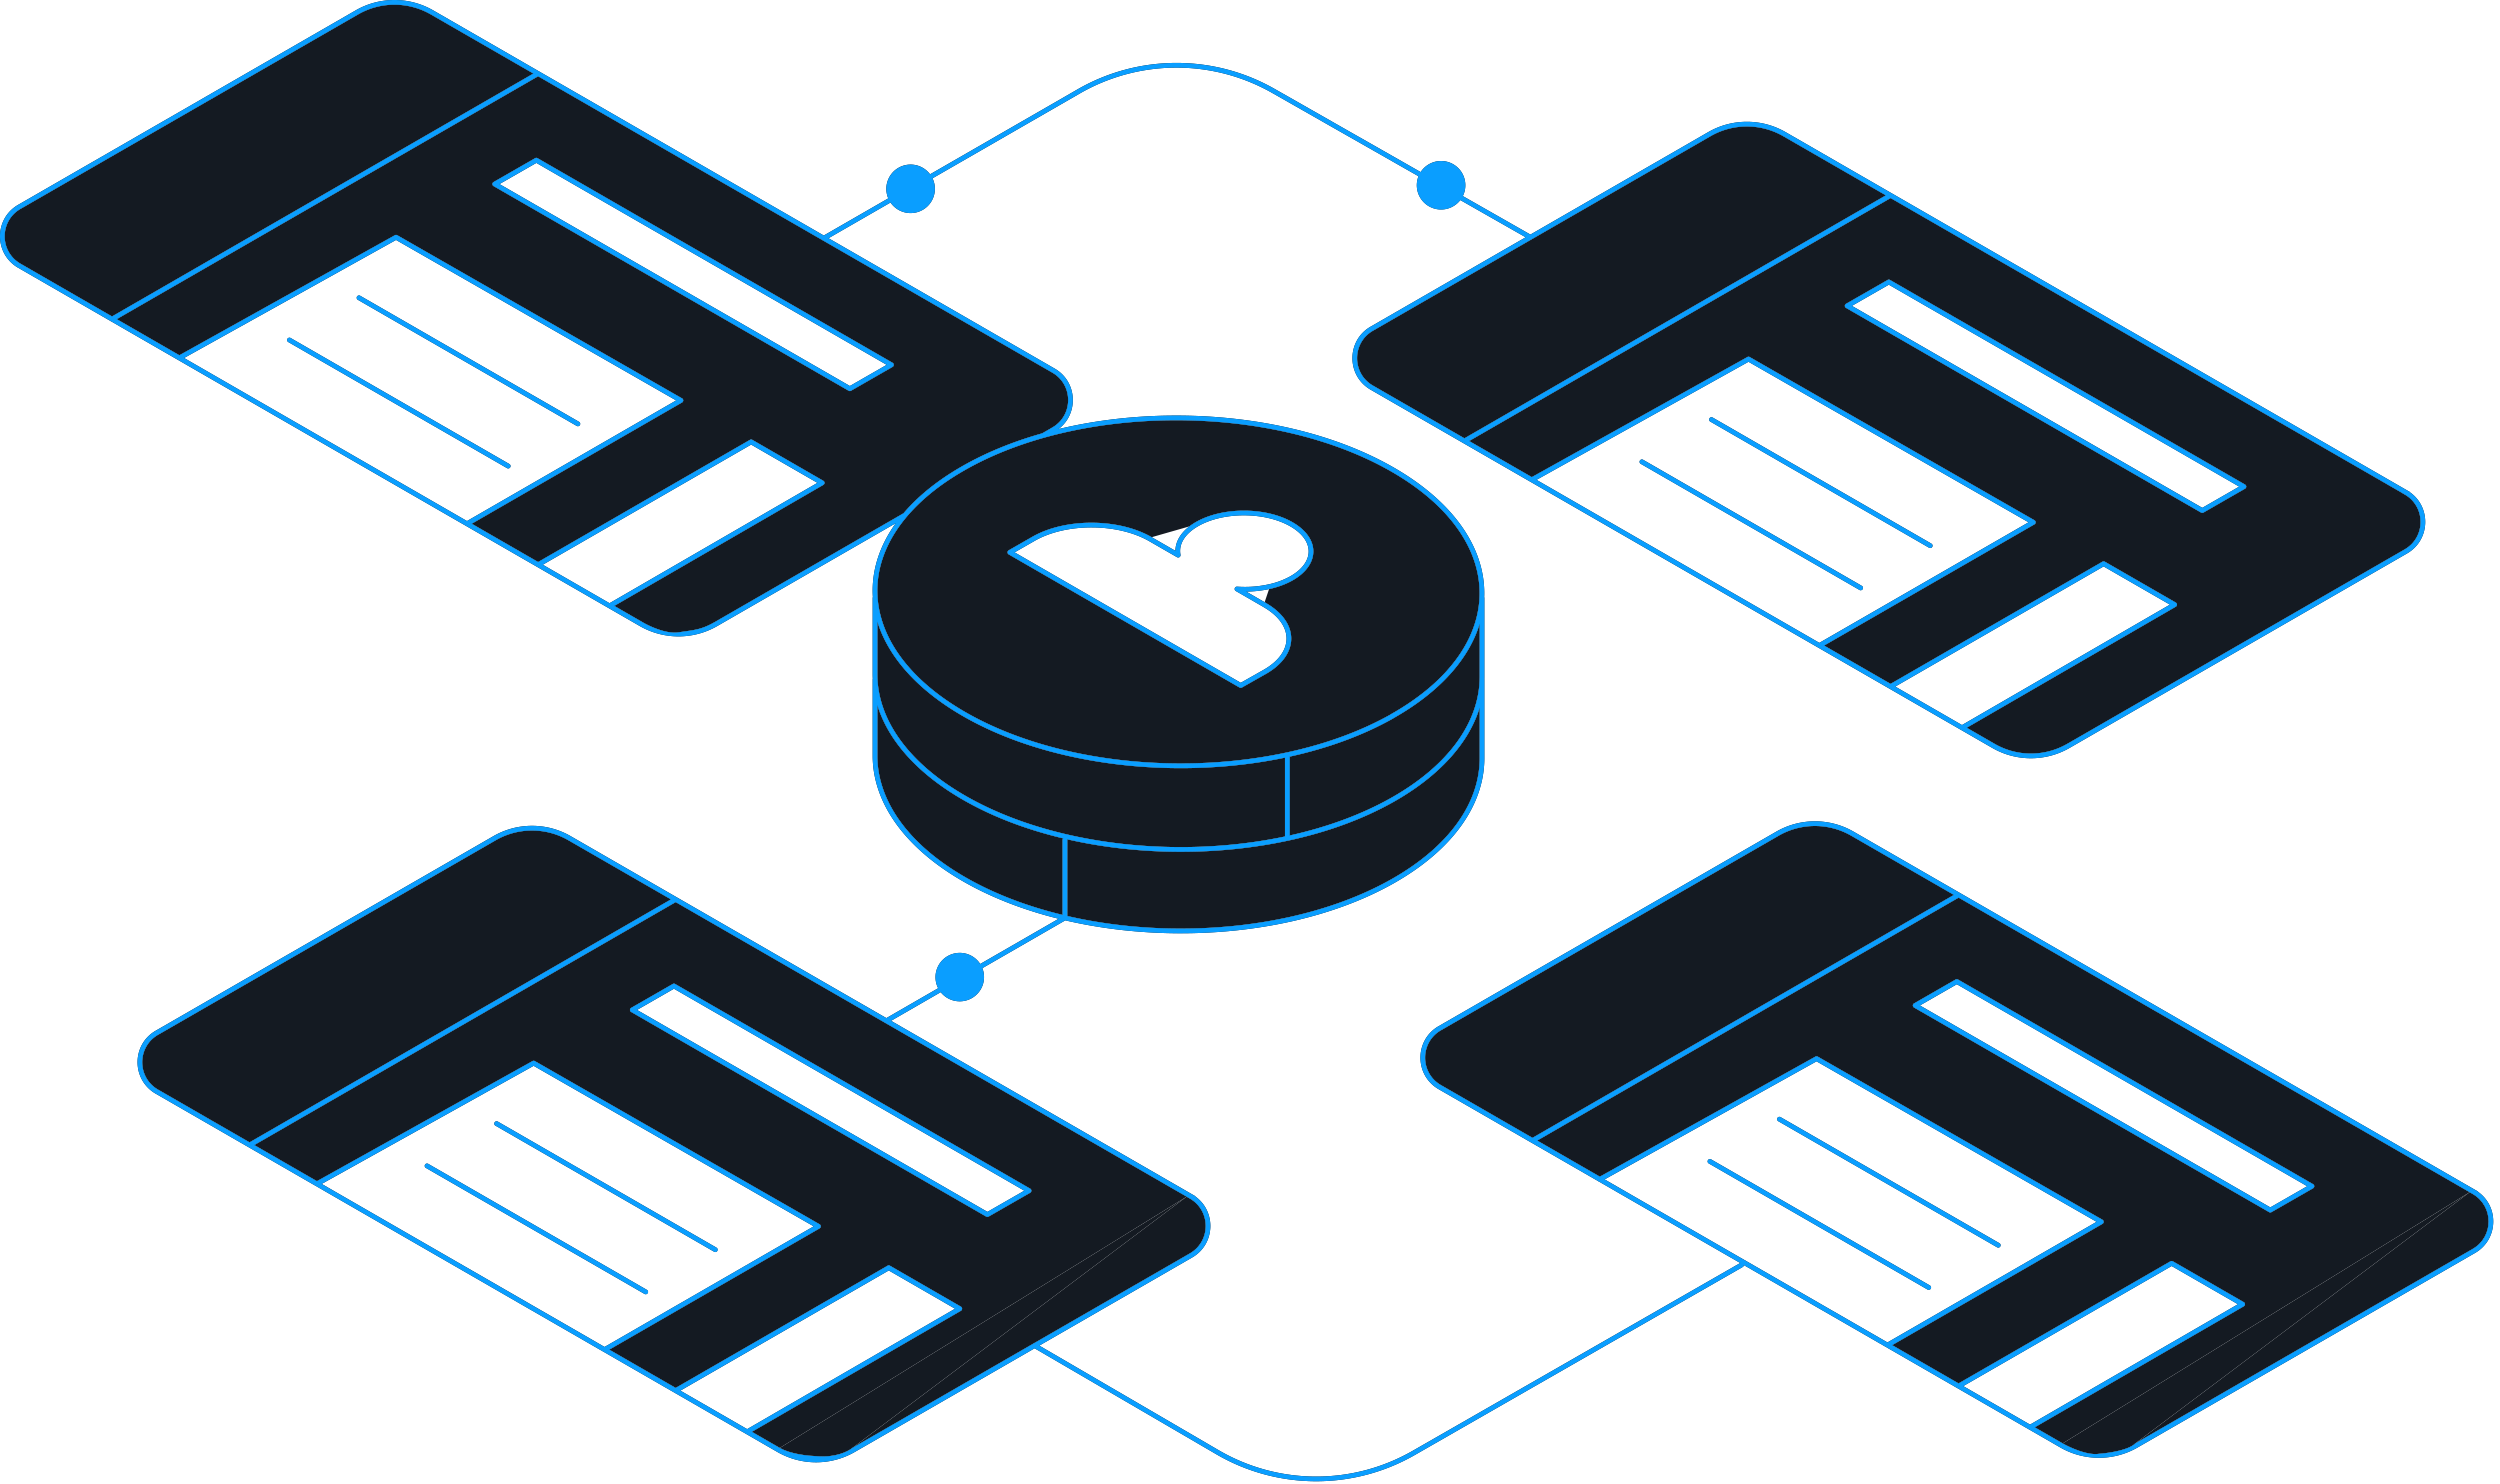 <svg width="315" height="187" fill="none" xmlns="http://www.w3.org/2000/svg"><path fill-rule="evenodd" clip-rule="evenodd" d="M84.768 123.982a.295.295 0 01.295 0l44.742 25.789a.297.297 0 010 .514l-5.245 3.007a.294.294 0 01-.295 0l-44.742-25.783a.297.297 0 010-.514l5.245-3.013zm-4.502 3.27l44.147 25.441 4.649-2.666-44.147-25.446-4.65 2.671z" fill="#141A22"/><path d="M215.392 52.719a.297.297 0 01.405-.109l27.56 15.89a.296.296 0 11-.296.514l-27.56-15.89a.296.296 0 01-.109-.405zm-8.766 5.321a.296.296 0 01.405-.11l27.56 15.89a.296.296 0 11-.296.514l-27.561-15.89a.297.297 0 01-.108-.405z" fill="#141A22"/><path fill-rule="evenodd" clip-rule="evenodd" d="M237.841 35.273a.297.297 0 01.296 0l44.742 25.783a.296.296 0 01-.001.514l-5.244 3.013a.297.297 0 01-.296 0l-44.742-25.79a.296.296 0 01.001-.514l5.244-3.006zm-4.502 3.265l44.147 25.446 4.65-2.671-44.148-25.441-4.649 2.666zM67.43 19.929a.297.297 0 01.295 0l44.742 25.783a.297.297 0 010 .514l-5.237 3.007a.297.297 0 01-.296 0L62.192 23.45a.296.296 0 010-.514l5.237-3.007zm-4.495 3.264l44.147 25.441 4.642-2.665-44.147-25.441-4.642 2.665z" fill="#141A22"/><path d="M44.98 37.375a.297.297 0 01.406-.109l27.56 15.878a.297.297 0 11-.296.514L45.09 37.78a.297.297 0 01-.11-.405zm-8.766 5.32a.297.297 0 01.404-.109L64.18 58.47a.296.296 0 11-.296.514L36.323 43.1a.297.297 0 01-.11-.405z" fill="#141A22"/><path fill-rule="evenodd" clip-rule="evenodd" d="M162.867 65.806c-1.695-.975-3.899-1.459-6.086-1.466-2.188-.006-4.391.463-6.082 1.43a7.35 7.35 0 00-.84.555c-1.147.884-1.753 1.963-1.756 3.08l-2.988-1.72c-2.094-1.208-4.817-1.81-7.521-1.821-2.705-.01-5.423.57-7.506 1.762l-2.99 1.714a.296.296 0 000 .515l29.086 16.773a.298.298 0 00.295.001l3.005-1.702c2.093-1.187 3.211-2.792 3.212-4.465.001-1.66-1.096-3.263-3.16-4.467l-.008-.007-.008-.005a.246.246 0 00-.025-.017l-.152-.088-2.316-1.336a14.384 14.384 0 002.874-.318c1.075-.234 2.087-.598 2.964-1.094 1.698-.965 2.617-2.277 2.617-3.654 0-1.377-.918-2.694-2.615-3.67zm-7.152 8.663l3.434 1.982a.3.3 0 00.041.029c1.99 1.147 2.914 2.598 2.913 3.981-.001 1.383-.926 2.824-2.911 3.95l-2.858 1.619-28.493-16.432 2.542-1.457c1.971-1.128 4.58-1.694 7.208-1.684 2.629.01 5.244.597 7.228 1.743l3.484 2.005c.1.058.225.052.319-.016a.295.295 0 00.12-.297c-.234-1.235.443-2.576 2.251-3.607 1.58-.903 3.674-1.358 5.786-1.352 2.111.007 4.208.475 5.793 1.387 1.59.915 2.317 2.068 2.317 3.156 0 1.087-.726 2.234-2.316 3.138a9.803 9.803 0 01-2.448.949 13.88 13.88 0 01-4.242.353.296.296 0 00-.168.553z" fill="#141A22"/><path d="M223.955 140.869a.297.297 0 01.405-.109l27.568 15.884a.296.296 0 11-.296.514l-27.568-15.884a.296.296 0 01-.109-.405zm-8.759 5.321a.296.296 0 01.405-.109l27.56 15.884a.296.296 0 11-.296.514l-27.56-15.884a.296.296 0 01-.109-.405z" fill="#141A22"/><path fill-rule="evenodd" clip-rule="evenodd" d="M246.411 123.417a.3.3 0 01.296 0l44.742 25.79a.297.297 0 010 .514l-5.245 3.007a.298.298 0 01-.295 0l-44.742-25.784a.296.296 0 01.001-.514l5.243-3.013zm-4.501 3.271l44.147 25.441 4.649-2.666-44.147-25.446-4.649 2.671z" fill="#141A22"/><path d="M62.319 141.428a.296.296 0 01.405-.109l27.56 15.89a.297.297 0 01-.296.514l-27.56-15.89a.297.297 0 01-.11-.405zm-8.767 5.326a.297.297 0 01.405-.109l27.56 15.884a.297.297 0 01-.295.514l-27.56-15.884a.297.297 0 01-.11-.405z" fill="#141A22"/><path fill-rule="evenodd" clip-rule="evenodd" d="M49.699 0a9.775 9.775 0 00-4.868 1.298L2.297 25.801c-3.063 1.763-3.063 6.182 0 7.945l11.621 6.698a.295.295 0 00.087.05l8.413 4.848a.295.295 0 00.056.033l58.152 33.514a9.776 9.776 0 009.735 0l22.506-12.969c-1.957 2.724-2.933 5.64-2.913 8.574.001.246.01.491.026.736a.282.282 0 00-.024.117v9.693c.001.163.005.326.013.488a.268.268 0 00-.013.085v9.694c.04 5.73 3.876 11.405 11.35 15.718 3.581 2.067 7.693 3.647 12.082 4.739l-9.884 5.697a3.06 3.06 0 00-5.295 3.053l-6.531 3.764-39.772-22.923a9.742 9.742 0 00-9.737 0l-42.542 24.508c-3.063 1.763-3.063 6.183 0 7.946l78.33 45.143a9.771 9.771 0 009.736 0l22.665-13.065 22.898 13.35a24.98 24.98 0 0025.016.09l41.305-23.683a.296.296 0 00.149-.242l39.875 22.981a9.768 9.768 0 009.735 0l42.519-24.508c2.934-1.689 3.058-5.816.37-7.71l.024-.019-78.7-45.36a9.75 9.75 0 00-9.736 0l-42.542 24.508c-3.062 1.763-3.062 6.183.001 7.946l11.648 6.713a.25.25 0 00.045.026l8.4 4.842a.3.3 0 00.116.066l17.786 10.251-41.29 23.675a24.39 24.39 0 01-24.423-.088l-22.604-13.179 19.261-11.102c2.93-1.687 3.057-5.805.38-7.703l.027-.019-38.346-22.101 6.26-3.609a3.055 3.055 0 002.397 1.154 3.056 3.056 0 002.847-4.177l10.45-6.023c4.532 1.056 9.338 1.599 14.144 1.628 9.793.06 19.617-2.011 27.16-6.253 7.584-4.265 11.469-9.958 11.501-15.732v-9.996a.335.335 0 00-.003-.045 8.51 8.51 0 00.003-.226v-9.995a.29.29 0 00-.02-.107c.006-.148.009-.296.01-.445.026-5.772-3.807-11.506-11.379-15.87-7.57-4.364-17.461-6.547-27.316-6.566-5.1-.01-10.198.559-14.97 1.71 2.578-1.927 2.42-5.967-.475-7.634l-28.489-16.42 7.815-4.501a3.059 3.059 0 002.53 1.333 3.056 3.056 0 002.758-4.379l18.564-10.691a24.4 24.4 0 0124.244-.064l18.43 10.495a3.06 3.06 0 005.266 2.999l8.239 4.691L172.7 41.156c-3.063 1.763-3.062 6.183 0 7.946l20.111 11.589c.024.018.05.033.077.044l45.149 26.017c.014.01.03.019.045.026l12.948 7.46a9.744 9.744 0 009.736 0l42.519-24.501c2.934-1.69 3.057-5.819.367-7.712l.024-.018-78.698-45.365a9.772 9.772 0 00-9.735 0l-22.409 12.913-8.519-4.851a3.056 3.056 0 00-2.739-4.417 3.06 3.06 0 00-2.57 1.394l-18.41-10.484a24.992 24.992 0 00-24.833.066l-18.577 10.699a3.059 3.059 0 00-5.264 3.032l-8.064 4.644a.321.321 0 00-.053.04L67.987 9.032a.295.295 0 00-.073-.042L54.567 1.298A9.775 9.775 0 0049.699 0zm60.85 95.304v-6.447c1.342 4.38 4.952 8.551 10.756 11.901 3.741 2.159 8.06 3.786 12.668 4.882a.295.295 0 00-.088.211v9.424c-4.474-1.082-8.658-2.672-12.283-4.764-7.367-4.251-11.014-9.763-11.053-15.207zm23.929 10.547a.293.293 0 00-.017-.098c4.464 1.02 9.186 1.545 13.909 1.574 9.793.06 19.617-2.011 27.16-6.253 5.895-3.316 9.555-7.494 10.908-11.902v6.436c-.031 5.483-3.724 11.012-11.199 15.216-7.431 4.18-17.148 6.237-26.865 6.177-4.727-.029-9.447-.559-13.896-1.586v-9.564zm-49.34 7.815l26.37 15.199a.286.286 0 00.042.024l37.974 21.887-.009.006.4.23c2.666 1.535 2.666 5.383 0 6.918l-19.656 11.33a.284.284 0 00-.102.059l-22.76 13.119c-.53.443-2.187 1.271-4.572 1.034-.967-.024-3.235-.264-4.573-1.034l-3.519-2.029 26.345-15.255a.296.296 0 000-.513l-8.948-5.16a.295.295 0 00-.296 0l-26.701 15.396-8.366-4.822 26.503-15.28a.297.297 0 00-.001-.514l-35.88-20.564a.297.297 0 00-.293-.002l-27.163 15.132-7.896-4.551 53.1-30.61zm144.101-32.668L193.601 60.46l26.711-14.875 35.287 20.224-26.36 15.188zm27.104-14.932l-26.51 15.274 8.375 4.826 26.7-15.394a.296.296 0 01.296 0l8.947 5.154a.295.295 0 010 .513l-26.347 15.257 3.522 2.029a9.152 9.152 0 009.143 0l42.519-24.502c2.667-1.535 2.667-5.383.001-6.918l-.385-.221.008-.007-64.399-37.122-53.104 30.613 7.893 4.548 27.168-15.13a.295.295 0 01.291.002l35.881 20.564a.296.296 0 01.001.514zm-9.132 25.288l-8.409-4.846 26.254-15.137 8.354 4.812-26.199 15.17zm-22.528-74.198l12.936 7.457-53.104 30.613-11.519-6.638c-2.666-1.535-2.666-5.383 0-6.918l42.542-24.514a9.18 9.18 0 019.145 0zM22.597 44.761l-7.891-4.548L67.8 9.61l64.784 37.34c2.666 1.534 2.666 5.383 0 6.917l-1.281.739c-3.679 1.039-7.125 2.439-10.179 4.201-3.047 1.755-5.477 3.74-7.282 5.866L90.066 78.375c-1.489.858-2.368.983-3.738 1.178-.258.037-.534.076-.834.123-1.515.237-3.68-.768-4.572-1.3l-3.525-2.032 26.343-15.248a.296.296 0 00-.001-.514l-8.947-5.16a.297.297 0 00-.296 0L67.8 70.812l-8.364-4.82L85.939 50.71a.297.297 0 000-.514L50.05 29.638a.297.297 0 00-.291-.002L22.597 44.761zm-8.485-4.89L67.207 9.268 54.27 1.813a9.182 9.182 0 00-9.144 0L2.593 26.315c-2.666 1.534-2.667 5.383 0 6.917l11.519 6.639zm88.886 20.968L76.803 76.002l-8.409-4.847 26.25-15.134 8.354 4.818zM85.196 50.454L58.842 65.65 23.196 45.107l26.705-14.871 35.295 20.218zm25.353 34.583v-6.715c1.344 4.377 4.953 8.546 10.756 11.895 7.479 4.317 17.272 6.509 27.065 6.569 4.584.027 9.176-.412 13.537-1.323v9.937c-4.35.918-8.942 1.362-13.533 1.334-9.717-.06-19.403-2.236-26.772-6.49-7.367-4.251-11.014-9.763-11.053-15.207zm51.951 20.235v-9.936c4.733-1.04 9.179-2.641 13.03-4.809a.332.332 0 00.059-.043c5.868-3.318 9.509-7.485 10.849-11.882v6.739c-.031 5.483-3.724 11.012-11.199 15.216-3.76 2.115-8.105 3.686-12.739 4.715zm12.731-15.268a.288.288 0 00-.058.043c-7.423 4.158-17.111 6.204-26.8 6.145-9.717-.059-19.402-2.235-26.772-6.489-7.371-4.255-11.018-9.768-11.054-15.213-.036-5.443 3.536-10.941 10.874-15.169 7.38-4.259 17.124-6.388 26.903-6.369 9.78.02 19.563 2.187 27.022 6.488 7.465 4.302 11.107 9.87 11.082 15.353-.025 5.482-3.717 11.003-11.197 15.211zm62.586 79.14l-35.64-20.54 26.706-14.874 35.288 20.218-26.354 15.196zm8.958 5.163l-8.364-4.821 26.503-15.281a.297.297 0 000-.515l-35.881-20.558a.298.298 0 00-.292-.001l-27.163 15.127-7.893-4.548 53.1-30.611 64.395 37.115-.008.006.387.223c2.667 1.535 2.667 5.383 0 6.918l-42.519 24.508c-.824.852-3.391 1.226-4.572 1.306-1.397.238-3.63-.772-4.572-1.306l-3.52-2.029 26.346-15.25a.297.297 0 00-.001-.514l-8.946-5.154a.297.297 0 00-.297 0l-26.703 15.385zm-.584-61.55l-53.1 30.61-11.524-6.641c-2.666-1.535-2.666-5.383.001-6.918L224.11 105.3a9.148 9.148 0 019.143 0l12.938 7.457zm35.789 51.577l-26.198 15.164-8.413-4.849 26.257-15.128 8.354 4.813zM71.61 105.869l12.933 7.455-53.1 30.61-11.52-6.639c-2.666-1.535-2.666-5.383 0-6.918l42.542-24.508a9.15 9.15 0 019.144 0zm4.563 63.844l-35.64-20.54 26.706-14.878 35.288 20.224-26.354 15.194zm17.967 10.355l-8.413-4.849 26.255-15.139 8.355 4.818-26.197 15.17z" fill="#141A22"/><path d="M134.461 105.753a.293.293 0 01.017.098v9.564c4.449 1.027 9.169 1.557 13.896 1.586 9.717.06 19.434-1.997 26.865-6.177 7.475-4.204 11.168-9.733 11.199-15.216v-6.436c-1.353 4.408-5.013 8.586-10.908 11.902-7.543 4.242-17.367 6.313-27.16 6.253-4.723-.029-9.445-.554-13.909-1.574zm-23.912-16.896v6.447c.039 5.444 3.686 10.956 11.053 15.207 3.625 2.092 7.809 3.682 12.283 4.764v-9.424c0-.083.034-.158.088-.211-4.608-1.096-8.927-2.723-12.668-4.882-5.804-3.35-9.414-7.52-10.756-11.9z" fill="#141A22"/><path d="M110.549 78.322v6.715c.039 5.444 3.686 10.956 11.053 15.207 7.369 4.254 17.055 6.43 26.772 6.49 4.591.028 9.183-.416 13.533-1.334v-9.937c-4.361.911-8.953 1.35-13.537 1.323-9.793-.06-19.586-2.252-27.065-6.569-5.803-3.35-9.412-7.518-10.756-11.895zM162.5 95.336v9.936c4.634-1.029 8.979-2.6 12.739-4.715 7.475-4.204 11.168-9.733 11.199-15.216V78.6c-1.34 4.398-4.981 8.565-10.849 11.883a.332.332 0 01-.059.043c-3.851 2.168-8.297 3.769-13.03 4.809z" fill="#141A22"/><path fill-rule="evenodd" clip-rule="evenodd" d="M175.173 90.047a.288.288 0 01.058-.043c7.48-4.208 11.172-9.73 11.197-15.212.025-5.482-3.617-11.05-11.082-15.352-7.459-4.301-17.242-6.469-27.022-6.488-9.779-.02-19.523 2.11-26.903 6.37-7.338 4.226-10.91 9.725-10.874 15.168.036 5.445 3.683 10.958 11.054 15.213 7.37 4.254 17.055 6.43 26.772 6.49 9.689.058 19.377-1.988 26.8-6.146zM156.781 64.34c2.187.007 4.391.49 6.086 1.466 1.697.976 2.615 2.293 2.615 3.67 0 1.377-.919 2.69-2.617 3.654-.877.496-1.889.86-2.964 1.094l-.558 1.654.152.088c.009.005.017.01.025.017l.008.005.008.007c2.064 1.204 3.161 2.807 3.16 4.467-.001 1.673-1.119 3.278-3.212 4.465l-3.005 1.702a.298.298 0 01-.295 0l-29.086-16.774a.297.297 0 010-.515l2.99-1.714c2.083-1.191 4.801-1.773 7.506-1.762 2.704.01 5.427.613 7.521 1.822l4.744-1.36a7.35 7.35 0 01.84-.556c1.691-.967 3.894-1.436 6.082-1.43z" fill="#141A22"/><path d="M237.619 24.613l-12.936-7.457a9.18 9.18 0 00-9.145 0L172.996 41.67c-2.666 1.535-2.666 5.383 0 6.918l11.519 6.638 53.104-30.613z" fill="#141A22"/><path fill-rule="evenodd" clip-rule="evenodd" d="M229.833 81.34l26.51-15.274a.296.296 0 00-.001-.514l-35.881-20.564a.295.295 0 00-.291-.002l-27.168 15.13-7.893-4.548 53.104-30.613 64.399 37.123-.008.006.385.221c2.666 1.535 2.666 5.383-.001 6.918l-42.519 24.502a9.149 9.149 0 01-9.143 0l-3.522-2.03 26.347-15.256a.296.296 0 000-.513l-8.947-5.154a.296.296 0 00-.296 0l-26.7 15.394-8.375-4.826zm8.008-46.068a.297.297 0 01.296 0l44.742 25.784a.296.296 0 01-.001.514l-5.244 3.013a.297.297 0 01-.296 0l-44.742-25.79a.296.296 0 01.001-.514l5.244-3.006z" fill="#141A22"/><path d="M193.091 143.367l53.1-30.61-12.938-7.457a9.149 9.149 0 00-9.143 0l-42.542 24.508c-2.667 1.535-2.667 5.383-.001 6.918l11.524 6.641z" fill="#141A22"/><path fill-rule="evenodd" clip-rule="evenodd" d="M238.411 169.486l8.364 4.821 26.703-15.385a.297.297 0 01.297 0l8.946 5.154a.297.297 0 01.001.514l-26.346 15.25 3.52 2.029 51.284-31.655-64.395-37.115-53.1 30.611 7.893 4.548 27.163-15.127a.298.298 0 01.292.001l35.881 20.558a.297.297 0 010 .515l-26.503 15.281zm8-46.069a.3.3 0 01.296 0l44.742 25.79a.297.297 0 010 .514l-5.245 3.007a.298.298 0 01-.295 0l-44.742-25.784a.296.296 0 01.001-.514l5.243-3.013zm-134.903 5.448l-26.37-15.199-53.101 30.61 7.897 4.551 27.162-15.132a.298.298 0 01.292.002l35.881 20.564a.297.297 0 01.001.514l-26.503 15.28 8.366 4.822 26.701-15.396a.295.295 0 01.296 0l8.948 5.16a.298.298 0 010 .513l-26.345 15.255 3.52 2.029 51.271-31.662-37.974-21.887a.286.286 0 01-.042-.024zm-26.74-4.883a.295.295 0 01.295 0l44.742 25.789a.297.297 0 010 .514l-5.245 3.007a.294.294 0 01-.295 0l-44.742-25.783a.297.297 0 010-.514l5.245-3.013z" fill="#141A22"/><path d="M84.543 113.324l-12.934-7.455a9.15 9.15 0 00-9.143 0l-42.543 24.508c-2.666 1.535-2.666 5.383 0 6.918l11.52 6.639 53.1-30.61z" fill="#141A22"/><path fill-rule="evenodd" clip-rule="evenodd" d="M14.706 40.213l7.891 4.548L49.76 29.636c.09-.05.201-.05.291.002L85.94 50.196a.297.297 0 010 .514L59.436 65.992l8.364 4.82 26.696-15.39a.297.297 0 01.297 0l8.946 5.16a.296.296 0 01.001.514L77.397 76.344l3.525 2.031c.893.533 3.057 1.538 4.572 1.301.3-.047.576-.086.834-.123 1.37-.195 2.249-.32 3.738-1.178l23.777-13.702c1.805-2.126 4.235-4.11 7.282-5.866 3.054-1.762 6.5-3.162 10.179-4.202l1.281-.738c2.666-1.534 2.666-5.383 0-6.918L67.801 9.61 14.706 40.213zM67.429 19.93a.297.297 0 01.296 0l44.742 25.783a.297.297 0 010 .514l-5.237 3.007a.297.297 0 01-.296 0L62.192 23.45a.296.296 0 010-.514l5.237-3.007z" fill="#141A22"/><path d="M67.207 9.268L14.112 39.871 2.593 33.232c-2.667-1.534-2.666-5.383 0-6.918L45.127 1.813a9.182 9.182 0 019.144 0l12.936 7.455zM311.172 150.22l.008-.006-51.284 31.655c.942.534 3.175 1.544 4.572 1.306 1.181-.08 3.748-.454 4.572-1.306l42.132-31.649z" fill="#141A22"/><path d="M311.559 150.443l-.387-.223-42.132 31.649 42.519-24.508c2.667-1.535 2.667-5.383 0-6.918zm-162.044.339l.009-.006-51.272 31.662c1.338.77 3.606 1.01 4.573 1.034 2.385.237 4.042-.591 4.572-1.034l42.118-31.656z" fill="#141A22"/><path d="M149.915 151.012l-.4-.23-42.118 31.656 22.76-13.119a.284.284 0 01.102-.059l19.656-11.33c2.666-1.535 2.666-5.383 0-6.918z" fill="#141A22"/><path fill-rule="evenodd" clip-rule="evenodd" d="M49.699 0a9.775 9.775 0 00-4.868 1.298L2.297 25.801c-3.063 1.763-3.063 6.182 0 7.945l11.627 6.701a.298.298 0 00.075.044l8.429 4.857a.295.295 0 00.035.02L80.626 78.89a9.776 9.776 0 009.735 0l22.506-12.969c-1.957 2.724-2.933 5.64-2.914 8.575.002.245.011.49.026.734a.293.293 0 00-.023.114v9.694c.001.164.005.329.013.493a.303.303 0 00-.013.086v9.692c.04 5.731 3.876 11.405 11.35 15.718 3.581 2.067 7.693 3.647 12.082 4.739l-9.883 5.697a3.062 3.062 0 00-5.636 1.651c0 .505.123.982.34 1.402l-6.532 3.765-26.38-15.204a.816.816 0 00-.03-.018l-13.361-7.701a9.742 9.742 0 00-9.737 0l-42.542 24.508c-3.063 1.763-3.063 6.183 0 7.946l78.33 45.143a9.782 9.782 0 009.736-.001l22.666-13.064 22.897 13.35a24.99 24.99 0 0025.016.09l41.305-23.684a.296.296 0 00.149-.243l39.875 22.981a9.769 9.769 0 009.735 0l42.519-24.508c2.934-1.689 3.058-5.816.37-7.71l.025-.019-78.701-45.36a9.75 9.75 0 00-9.735 0l-42.542 24.508c-3.063 1.763-3.063 6.183 0 7.946l11.649 6.714a.338.338 0 00.041.024l8.404 4.843c.033.03.072.053.114.066l17.788 10.252-41.291 23.675a24.39 24.39 0 01-24.422-.088l-22.604-13.179 19.26-11.101c2.93-1.687 3.057-5.806.38-7.703l.027-.019-38.347-22.102 6.261-3.609a3.057 3.057 0 002.398 1.154 3.056 3.056 0 002.846-4.177l10.45-6.023c4.532 1.056 9.338 1.599 14.144 1.628 9.793.061 19.617-2.01 27.16-6.253 7.584-4.265 11.469-9.958 11.501-15.731v-9.996a.344.344 0 00-.003-.046l.003-.23v-9.997a.293.293 0 00-.02-.107c.006-.147.009-.293.01-.44.026-5.773-3.808-11.506-11.379-15.87-7.57-4.364-17.461-6.547-27.317-6.567-5.099-.01-10.198.56-14.97 1.71 2.579-1.926 2.421-5.967-.474-7.634l-28.487-16.418 7.814-4.5a3.057 3.057 0 002.529 1.332 3.055 3.055 0 002.759-4.378l18.563-10.692a24.4 24.4 0 0124.244-.064l18.43 10.495a3.059 3.059 0 005.266 2.999l8.237 4.69L172.7 41.156c-3.062 1.763-3.062 6.183 0 7.946l20.103 11.584a.291.291 0 00.096.055l45.126 26.004a.285.285 0 00.072.042l12.933 7.452a9.744 9.744 0 009.736 0l42.519-24.502c2.935-1.69 3.057-5.819.367-7.712l.024-.018-78.698-45.365a9.772 9.772 0 00-9.735 0l-22.411 12.914-8.516-4.85a3.056 3.056 0 00-2.74-4.417 3.06 3.06 0 00-2.57 1.394l-18.409-10.484h-.001a24.992 24.992 0 00-24.833.066l-18.576 10.699a3.058 3.058 0 00-2.45-1.224 3.059 3.059 0 00-2.815 4.256l-8.063 4.644a.28.28 0 00-.052.038L67.993 9.036a.296.296 0 00-.085-.048l-13.341-7.69A9.775 9.775 0 0049.699 0zm60.85 95.306v-6.452c1.342 4.38 4.952 8.551 10.757 11.901 3.741 2.16 8.062 3.787 12.672 4.883a.291.291 0 00-.093.215v9.424c-4.474-1.082-8.658-2.672-12.283-4.764-7.367-4.251-11.014-9.763-11.053-15.207zm23.929 10.547a.294.294 0 00-.019-.103c4.464 1.02 9.188 1.545 13.911 1.574 9.793.06 19.617-2.011 27.16-6.253 5.895-3.316 9.555-7.494 10.908-11.902v6.44c-.031 5.484-3.724 11.013-11.199 15.217-7.431 4.18-17.148 6.237-26.865 6.177-4.727-.029-9.447-.559-13.896-1.585v-9.565zm-49.344 7.814l26.38 15.204c.01.006.019.012.03.017l37.98 21.891-.009.006.4.23c2.666 1.535 2.666 5.383 0 6.918l-19.654 11.328a.284.284 0 00-.105.061l-22.759 13.118c-.53.444-2.187 1.272-4.572 1.035-.967-.024-3.235-.264-4.573-1.035l-3.522-2.03 26.348-15.257a.296.296 0 000-.514l-8.948-5.16a.295.295 0 00-.296 0l-26.705 15.398-8.366-4.821 26.507-15.282a.297.297 0 00-.001-.515l-35.88-20.563a.295.295 0 00-.293-.002L39.93 148.828l-7.897-4.551 53.1-30.61zM229.24 80.999l-35.638-20.536 26.709-14.875L255.6 65.812l-26.359 15.187zm27.102-14.93L229.835 81.34l8.375 4.826 26.698-15.393a.296.296 0 01.296 0l8.947 5.154a.295.295 0 010 .514l-26.345 15.255 3.52 2.028a9.152 9.152 0 009.143 0l42.519-24.502c2.667-1.535 2.667-5.383.001-6.918l-.385-.221.008-.006-64.397-37.121-53.104 30.612 7.893 4.548 27.166-15.129a.297.297 0 01.292.002l35.88 20.564a.296.296 0 01.001.514zm-9.13 25.286l-8.409-4.846 26.252-15.136 8.354 4.813-26.197 15.169zm-22.53-74.199l12.938 7.458-53.104 30.613-11.521-6.639c-2.666-1.535-2.666-5.383 0-6.918l42.542-24.514a9.183 9.183 0 019.145 0zM22.597 44.761l-7.892-4.548L67.8 9.61l64.785 37.34c2.666 1.534 2.666 5.383 0 6.917l-1.283.74c-3.678 1.039-7.124 2.439-10.177 4.201-3.047 1.755-5.476 3.74-7.281 5.865L90.066 78.375c-1.489.858-2.368.983-3.738 1.178a57.27 57.27 0 00-.834.123c-1.515.237-3.68-.768-4.572-1.3l-3.526-2.033 26.344-15.249a.296.296 0 000-.513l-8.947-5.16a.296.296 0 00-.296 0L67.799 70.813l-8.364-4.821L85.94 50.709a.297.297 0 000-.514L50.05 29.637a.296.296 0 00-.29-.002L22.596 44.761zm-8.486-4.89L67.206 9.268 54.271 1.813a9.182 9.182 0 00-9.144 0L2.593 26.315c-2.666 1.534-2.667 5.383 0 6.917l11.518 6.639zM103 60.838L76.803 76.001l-8.41-4.846L94.645 56.02l8.354 4.818zM85.197 50.453L58.84 65.65 23.196 45.106 49.9 30.235l35.296 20.218zm25.352 34.581v-6.71c1.344 4.377 4.954 8.545 10.755 11.894 7.48 4.317 17.273 6.509 27.065 6.568 4.585.028 9.177-.411 13.538-1.322v9.933c-4.35.918-8.942 1.362-13.533 1.334-9.717-.06-19.403-2.236-26.772-6.49-7.367-4.251-11.014-9.763-11.053-15.207zM162.5 105.27v-9.933c4.733-1.04 9.179-2.64 13.029-4.808a.273.273 0 00.059-.044c5.87-3.317 9.511-7.485 10.85-11.883v6.737c-.031 5.483-3.724 11.012-11.199 15.216-3.76 2.115-8.105 3.686-12.739 4.715zm12.731-15.264a.452.452 0 00-.059.043c-7.423 4.158-17.111 6.204-26.799 6.145-9.717-.059-19.403-2.236-26.772-6.489-7.371-4.255-11.018-9.768-11.054-15.213-.037-5.444 3.535-10.942 10.874-15.17 7.38-4.258 17.123-6.388 26.903-6.368 9.78.019 19.563 2.186 27.022 6.487 7.465 4.303 11.106 9.871 11.082 15.353-.025 5.482-3.717 11.004-11.197 15.212zm-12.364-24.2c-1.695-.975-3.899-1.458-6.086-1.465-2.188-.007-4.391.463-6.082 1.43a7.32 7.32 0 00-.84.555c-1.147.883-1.753 1.962-1.756 3.08l-2.988-1.72c-2.094-1.209-4.817-1.81-7.521-1.822-2.704-.01-5.422.571-7.506 1.763l-2.99 1.714a.296.296 0 000 .514l29.087 16.774a.296.296 0 00.294 0l3.005-1.701c2.093-1.188 3.211-2.793 3.212-4.466.001-1.66-1.096-3.262-3.16-4.467a.379.379 0 00-.041-.028l-.152-.088-2.316-1.337c.975-.01 1.948-.116 2.875-.318 1.074-.234 2.086-.598 2.963-1.094h.001c1.698-.965 2.616-2.276 2.616-3.653 0-1.377-.918-2.694-2.615-3.67zm-7.152 8.664l3.434 1.982.004.003c.012.01.024.018.037.025 1.99 1.147 2.914 2.599 2.913 3.982-.001 1.383-.926 2.823-2.911 3.95l-2.858 1.618-28.493-16.431 2.542-1.457c1.971-1.128 4.58-1.695 7.208-1.684 2.629.01 5.244.597 7.228 1.742l3.484 2.005c.1.058.225.052.319-.015a.295.295 0 00.12-.297c-.234-1.236.443-2.576 2.251-3.608 1.58-.902 3.674-1.358 5.786-1.351 2.112.007 4.208.475 5.793 1.386 1.59.916 2.317 2.069 2.317 3.157 0 1.087-.726 2.234-2.316 3.137a9.807 9.807 0 01-2.448.95 13.878 13.878 0 01-4.242.353.297.297 0 00-.168.553zm82.102 94.676l-35.641-20.541 26.707-14.873 35.288 20.218-26.354 15.196zm8.958 5.163l-8.365-4.821 26.504-15.282a.297.297 0 00-.001-.514l-35.881-20.558a.296.296 0 00-.291-.002l-27.164 15.128-7.893-4.549 53.1-30.61 64.396 37.115-.008.006.387.223c2.667 1.535 2.667 5.383 0 6.918l-42.518 24.508c-.825.853-3.392 1.226-4.572 1.307-1.398.237-3.631-.773-4.573-1.307l-3.521-2.029 26.346-15.25a.297.297 0 000-.514l-8.947-5.154a.295.295 0 00-.296 0l-26.703 15.385zm-.585-61.55l-53.1 30.61-11.522-6.641c-2.667-1.535-2.667-5.383 0-6.918l42.542-24.508a9.149 9.149 0 019.143 0l12.937 7.457zm35.79 51.577L255.782 179.5l-8.413-4.849 26.257-15.128 8.354 4.813zm-35.569-40.917a.295.295 0 01.296 0l44.742 25.789a.296.296 0 01-.001.514l-5.244 3.008a.298.298 0 01-.296-.001l-44.741-25.783a.297.297 0 010-.514l5.244-3.013zm-4.501 3.27l44.147 25.441 4.649-2.665-44.147-25.447-4.649 2.671zm-17.955 14.182a.296.296 0 01.405-.109l27.568 15.884a.296.296 0 11-.297.514l-27.567-15.884a.296.296 0 01-.109-.405zm-8.759 5.32a.297.297 0 01.405-.109l27.56 15.884a.297.297 0 11-.296.514l-27.56-15.884a.296.296 0 01-.109-.405zM67.43 19.928a.297.297 0 01.295 0l44.742 25.783a.297.297 0 010 .514l-5.237 3.008a.295.295 0 01-.295 0L62.193 23.448a.296.296 0 010-.514l5.237-3.007zm-4.495 3.264l44.148 25.441 4.642-2.665-44.148-25.441-4.642 2.665zM44.981 37.374a.297.297 0 01.405-.109l27.56 15.878a.297.297 0 11-.296.514L45.09 37.779a.297.297 0 01-.11-.405zm-8.767 5.32a.297.297 0 01.405-.109l27.56 15.884a.296.296 0 11-.295.514L36.323 43.1a.296.296 0 01-.11-.405zm35.395 63.178l12.93 7.452-53.1 30.611-11.516-6.637c-2.666-1.535-2.666-5.383 0-6.918l42.542-24.508a9.15 9.15 0 019.144 0zm48.728 59.025l-26.2 15.171-8.414-4.849 26.259-15.14 8.355 4.818zm-17.81-10.38L76.17 169.714l-35.641-20.541 26.71-14.879 35.288 20.223zm-17.76-30.537a.298.298 0 01.296.001l44.742 25.789a.297.297 0 010 .514l-5.245 3.007a.296.296 0 01-.295 0l-44.742-25.783a.298.298 0 010-.515l5.245-3.013zm-4.501 3.271l44.147 25.441 4.649-2.666-44.147-25.446-4.65 2.671zm-17.947 14.175a.297.297 0 01.405-.108l27.56 15.89a.296.296 0 11-.296.513l-27.56-15.889a.298.298 0 01-.11-.406zm-8.767 5.327a.296.296 0 01.405-.109l27.56 15.884a.296.296 0 11-.295.514l-27.56-15.884a.297.297 0 01-.11-.405zM237.841 35.275a.297.297 0 01.296 0l44.742 25.783a.296.296 0 01-.001.514l-5.244 3.013a.297.297 0 01-.296 0l-44.742-25.789a.297.297 0 01.001-.514l5.244-3.007zm-4.502 3.265l44.147 25.446 4.65-2.671-44.148-25.44-4.649 2.665zm-17.947 14.18a.297.297 0 01.405-.109l27.561 15.89a.297.297 0 01-.297.514l-27.56-15.89a.296.296 0 01-.109-.405zm-8.766 5.32a.297.297 0 01.405-.108l27.56 15.89a.296.296 0 11-.296.513l-27.56-15.89a.296.296 0 01-.109-.405z" fill="#0A9EFF"/></svg>
